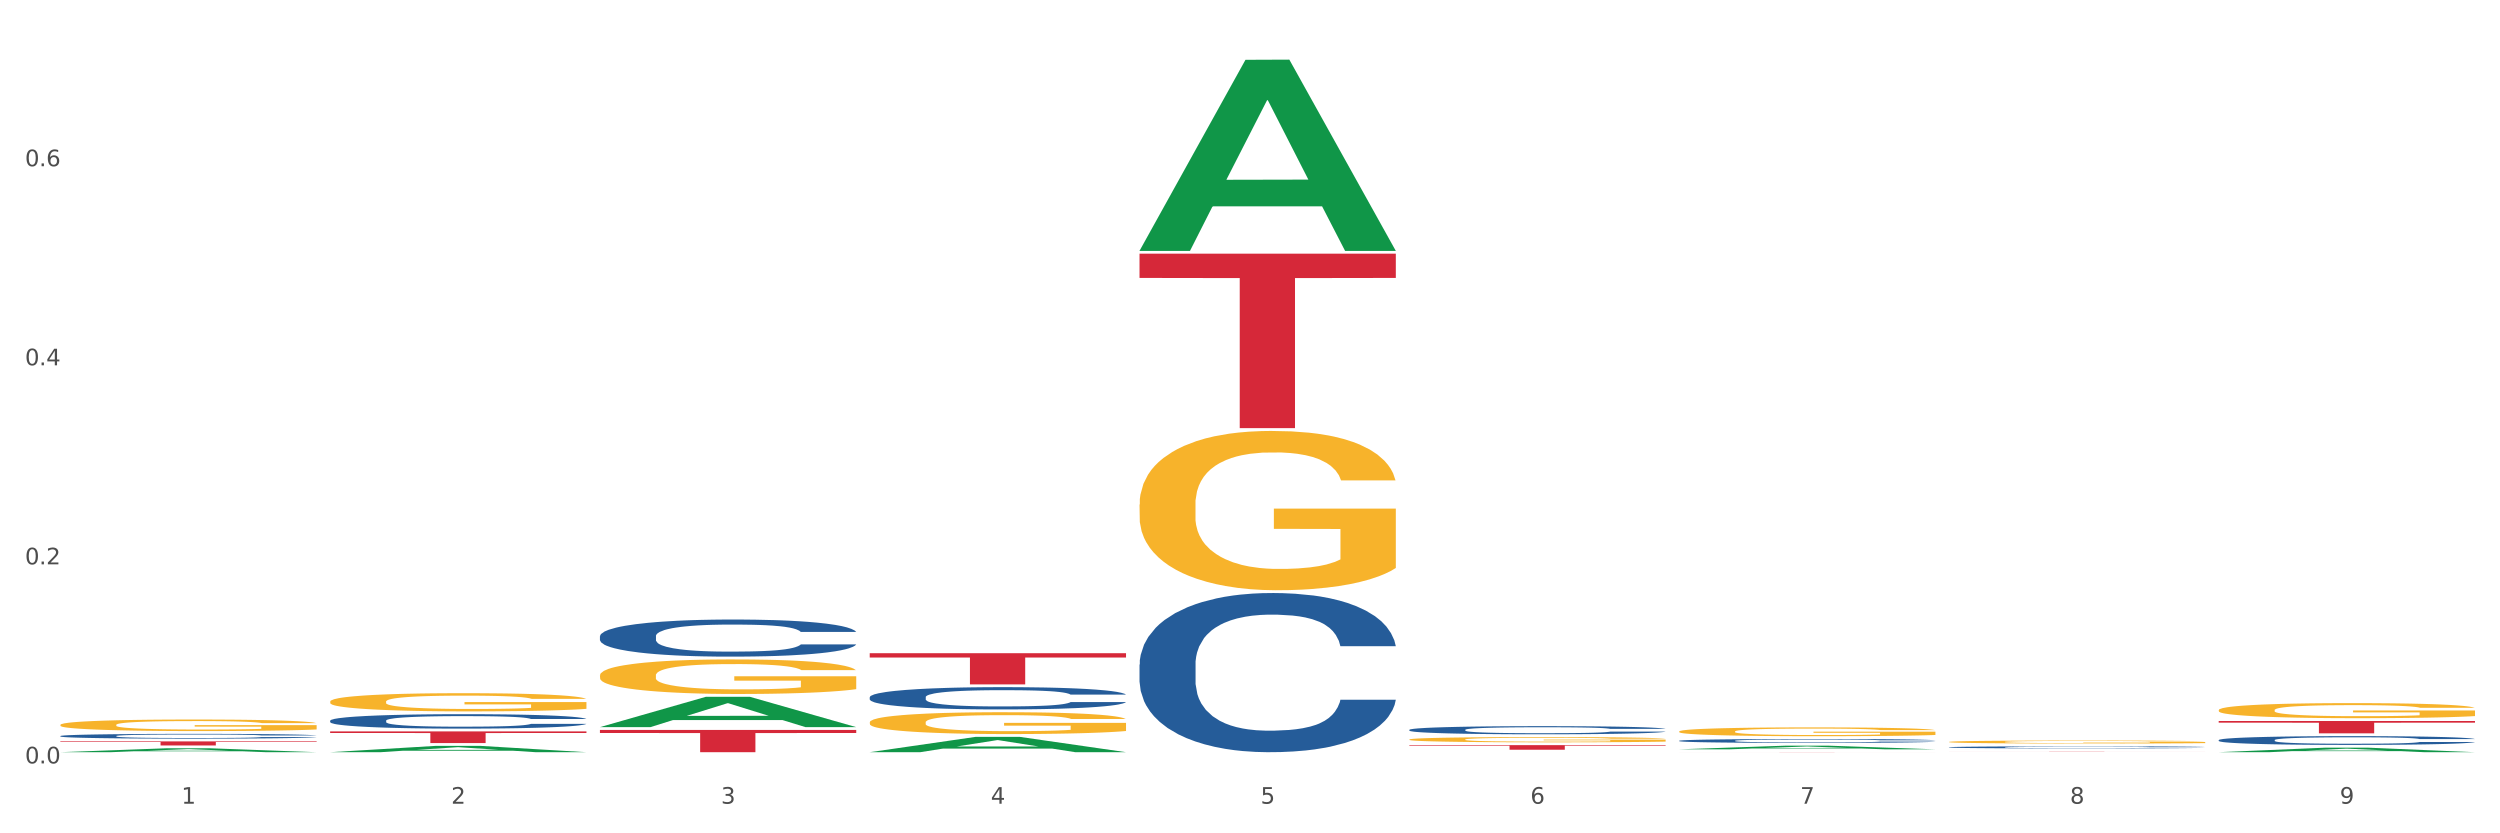 <?xml version="1.0" encoding="utf-8" standalone="no"?>
<!DOCTYPE svg PUBLIC "-//W3C//DTD SVG 1.1//EN"
  "http://www.w3.org/Graphics/SVG/1.1/DTD/svg11.dtd">
<svg xmlns:xlink="http://www.w3.org/1999/xlink" width="1080pt" height="360pt" viewBox="0 0 1080 360" xmlns="http://www.w3.org/2000/svg" version="1.1">
 <rect x="0" y="0" width="1080" height="360" fill="#333333" stroke="none"/>
 <defs>
  <style type="text/css">*{stroke-linejoin: round; stroke-linecap: butt}</style>
 </defs>
 <g id="figure_1">
  <g id="patch_1">
   <path d="M 0 360 
L 1080 360 
L 1080 0 
L 0 0 
z
" style="fill: #ffffff; stroke: #ffffff; stroke-linejoin: miter"/>
  </g>
  <g id="axes_1">
   <g id="matplotlib.axis_1">
    <g id="xtick_1">
     <g id="text_1">
      <!-- 1 -->
      <g style="fill: #4d4d4d" transform="translate(78.375 347.204) scale(0.096 -0.096)">
       <defs>
        <path id="DejaVuSans-31" d="M 794 531 
L 1825 531 
L 1825 4091 
L 703 3866 
L 703 4441 
L 1819 4666 
L 2450 4666 
L 2450 531 
L 3481 531 
L 3481 0 
L 794 0 
L 794 531 
z
" transform="scale(0.016)"/>
       </defs>
       <use xlink:href="#DejaVuSans-31"/>
      </g>
     </g>
    </g>
    <g id="xtick_2">
     <g id="text_2">
      <!-- 2 -->
      <g style="fill: #4d4d4d" transform="translate(194.926 347.204) scale(0.096 -0.096)">
       <defs>
        <path id="DejaVuSans-32" d="M 1228 531 
L 3431 531 
L 3431 0 
L 469 0 
L 469 531 
Q 828 903 1448 1529 
Q 2069 2156 2228 2338 
Q 2531 2678 2651 2914 
Q 2772 3150 2772 3378 
Q 2772 3750 2511 3984 
Q 2250 4219 1831 4219 
Q 1534 4219 1204 4116 
Q 875 4013 500 3803 
L 500 4441 
Q 881 4594 1212 4672 
Q 1544 4750 1819 4750 
Q 2544 4750 2975 4387 
Q 3406 4025 3406 3419 
Q 3406 3131 3298 2873 
Q 3191 2616 2906 2266 
Q 2828 2175 2409 1742 
Q 1991 1309 1228 531 
z
" transform="scale(0.016)"/>
       </defs>
       <use xlink:href="#DejaVuSans-32"/>
      </g>
     </g>
    </g>
    <g id="xtick_3">
     <g id="text_3">
      <!-- 3 -->
      <g style="fill: #4d4d4d" transform="translate(311.477 347.204) scale(0.096 -0.096)">
       <defs>
        <path id="DejaVuSans-33" d="M 2597 2516 
Q 3050 2419 3304 2112 
Q 3559 1806 3559 1356 
Q 3559 666 3084 287 
Q 2609 -91 1734 -91 
Q 1441 -91 1130 -33 
Q 819 25 488 141 
L 488 750 
Q 750 597 1062 519 
Q 1375 441 1716 441 
Q 2309 441 2620 675 
Q 2931 909 2931 1356 
Q 2931 1769 2642 2001 
Q 2353 2234 1838 2234 
L 1294 2234 
L 1294 2753 
L 1863 2753 
Q 2328 2753 2575 2939 
Q 2822 3125 2822 3475 
Q 2822 3834 2567 4026 
Q 2313 4219 1838 4219 
Q 1578 4219 1281 4162 
Q 984 4106 628 3988 
L 628 4550 
Q 988 4650 1302 4700 
Q 1616 4750 1894 4750 
Q 2613 4750 3031 4423 
Q 3450 4097 3450 3541 
Q 3450 3153 3228 2886 
Q 3006 2619 2597 2516 
z
" transform="scale(0.016)"/>
       </defs>
       <use xlink:href="#DejaVuSans-33"/>
      </g>
     </g>
    </g>
    <g id="xtick_4">
     <g id="text_4">
      <!-- 4 -->
      <g style="fill: #4d4d4d" transform="translate(428.028 347.204) scale(0.096 -0.096)">
       <defs>
        <path id="DejaVuSans-34" d="M 2419 4116 
L 825 1625 
L 2419 1625 
L 2419 4116 
z
M 2253 4666 
L 3047 4666 
L 3047 1625 
L 3713 1625 
L 3713 1100 
L 3047 1100 
L 3047 0 
L 2419 0 
L 2419 1100 
L 313 1100 
L 313 1709 
L 2253 4666 
z
" transform="scale(0.016)"/>
       </defs>
       <use xlink:href="#DejaVuSans-34"/>
      </g>
     </g>
    </g>
    <g id="xtick_5">
     <g id="text_5">
      <!-- 5 -->
      <g style="fill: #4d4d4d" transform="translate(544.58 347.204) scale(0.096 -0.096)">
       <defs>
        <path id="DejaVuSans-35" d="M 691 4666 
L 3169 4666 
L 3169 4134 
L 1269 4134 
L 1269 2991 
Q 1406 3038 1543 3061 
Q 1681 3084 1819 3084 
Q 2600 3084 3056 2656 
Q 3513 2228 3513 1497 
Q 3513 744 3044 326 
Q 2575 -91 1722 -91 
Q 1428 -91 1123 -41 
Q 819 9 494 109 
L 494 744 
Q 775 591 1075 516 
Q 1375 441 1709 441 
Q 2250 441 2565 725 
Q 2881 1009 2881 1497 
Q 2881 1984 2565 2268 
Q 2250 2553 1709 2553 
Q 1456 2553 1204 2497 
Q 953 2441 691 2322 
L 691 4666 
z
" transform="scale(0.016)"/>
       </defs>
       <use xlink:href="#DejaVuSans-35"/>
      </g>
     </g>
    </g>
    <g id="xtick_6">
     <g id="text_6">
      <!-- 6 -->
      <g style="fill: #4d4d4d" transform="translate(661.131 347.204) scale(0.096 -0.096)">
       <defs>
        <path id="DejaVuSans-36" d="M 2113 2584 
Q 1688 2584 1439 2293 
Q 1191 2003 1191 1497 
Q 1191 994 1439 701 
Q 1688 409 2113 409 
Q 2538 409 2786 701 
Q 3034 994 3034 1497 
Q 3034 2003 2786 2293 
Q 2538 2584 2113 2584 
z
M 3366 4563 
L 3366 3988 
Q 3128 4100 2886 4159 
Q 2644 4219 2406 4219 
Q 1781 4219 1451 3797 
Q 1122 3375 1075 2522 
Q 1259 2794 1537 2939 
Q 1816 3084 2150 3084 
Q 2853 3084 3261 2657 
Q 3669 2231 3669 1497 
Q 3669 778 3244 343 
Q 2819 -91 2113 -91 
Q 1303 -91 875 529 
Q 447 1150 447 2328 
Q 447 3434 972 4092 
Q 1497 4750 2381 4750 
Q 2619 4750 2861 4703 
Q 3103 4656 3366 4563 
z
" transform="scale(0.016)"/>
       </defs>
       <use xlink:href="#DejaVuSans-36"/>
      </g>
     </g>
    </g>
    <g id="xtick_7">
     <g id="text_7">
      <!-- 7 -->
      <g style="fill: #4d4d4d" transform="translate(777.682 347.204) scale(0.096 -0.096)">
       <defs>
        <path id="DejaVuSans-37" d="M 525 4666 
L 3525 4666 
L 3525 4397 
L 1831 0 
L 1172 0 
L 2766 4134 
L 525 4134 
L 525 4666 
z
" transform="scale(0.016)"/>
       </defs>
       <use xlink:href="#DejaVuSans-37"/>
      </g>
     </g>
    </g>
    <g id="xtick_8">
     <g id="text_8">
      <!-- 8 -->
      <g style="fill: #4d4d4d" transform="translate(894.233 347.204) scale(0.096 -0.096)">
       <defs>
        <path id="DejaVuSans-38" d="M 2034 2216 
Q 1584 2216 1326 1975 
Q 1069 1734 1069 1313 
Q 1069 891 1326 650 
Q 1584 409 2034 409 
Q 2484 409 2743 651 
Q 3003 894 3003 1313 
Q 3003 1734 2745 1975 
Q 2488 2216 2034 2216 
z
M 1403 2484 
Q 997 2584 770 2862 
Q 544 3141 544 3541 
Q 544 4100 942 4425 
Q 1341 4750 2034 4750 
Q 2731 4750 3128 4425 
Q 3525 4100 3525 3541 
Q 3525 3141 3298 2862 
Q 3072 2584 2669 2484 
Q 3125 2378 3379 2068 
Q 3634 1759 3634 1313 
Q 3634 634 3220 271 
Q 2806 -91 2034 -91 
Q 1263 -91 848 271 
Q 434 634 434 1313 
Q 434 1759 690 2068 
Q 947 2378 1403 2484 
z
M 1172 3481 
Q 1172 3119 1398 2916 
Q 1625 2713 2034 2713 
Q 2441 2713 2670 2916 
Q 2900 3119 2900 3481 
Q 2900 3844 2670 4047 
Q 2441 4250 2034 4250 
Q 1625 4250 1398 4047 
Q 1172 3844 1172 3481 
z
" transform="scale(0.016)"/>
       </defs>
       <use xlink:href="#DejaVuSans-38"/>
      </g>
     </g>
    </g>
    <g id="xtick_9">
     <g id="text_9">
      <!-- 9 -->
      <g style="fill: #4d4d4d" transform="translate(1010.784 347.204) scale(0.096 -0.096)">
       <defs>
        <path id="DejaVuSans-39" d="M 703 97 
L 703 672 
Q 941 559 1184 500 
Q 1428 441 1663 441 
Q 2288 441 2617 861 
Q 2947 1281 2994 2138 
Q 2813 1869 2534 1725 
Q 2256 1581 1919 1581 
Q 1219 1581 811 2004 
Q 403 2428 403 3163 
Q 403 3881 828 4315 
Q 1253 4750 1959 4750 
Q 2769 4750 3195 4129 
Q 3622 3509 3622 2328 
Q 3622 1225 3098 567 
Q 2575 -91 1691 -91 
Q 1453 -91 1209 -44 
Q 966 3 703 97 
z
M 1959 2075 
Q 2384 2075 2632 2365 
Q 2881 2656 2881 3163 
Q 2881 3666 2632 3958 
Q 2384 4250 1959 4250 
Q 1534 4250 1286 3958 
Q 1038 3666 1038 3163 
Q 1038 2656 1286 2365 
Q 1534 2075 1959 2075 
z
" transform="scale(0.016)"/>
       </defs>
       <use xlink:href="#DejaVuSans-39"/>
      </g>
     </g>
    </g>
    <g id="xtick_10"/>
    <g id="xtick_11"/>
    <g id="xtick_12"/>
    <g id="xtick_13"/>
    <g id="xtick_14"/>
    <g id="xtick_15"/>
    <g id="xtick_16"/>
    <g id="xtick_17"/>
   </g>
   <g id="matplotlib.axis_2">
    <g id="ytick_1">
     <g id="text_10">
      <!-- 0.0 -->
      <g style="fill: #4d4d4d" transform="translate(10.8 329.798) scale(0.096 -0.096)">
       <defs>
        <path id="DejaVuSans-30" d="M 2034 4250 
Q 1547 4250 1301 3770 
Q 1056 3291 1056 2328 
Q 1056 1369 1301 889 
Q 1547 409 2034 409 
Q 2525 409 2770 889 
Q 3016 1369 3016 2328 
Q 3016 3291 2770 3770 
Q 2525 4250 2034 4250 
z
M 2034 4750 
Q 2819 4750 3233 4129 
Q 3647 3509 3647 2328 
Q 3647 1150 3233 529 
Q 2819 -91 2034 -91 
Q 1250 -91 836 529 
Q 422 1150 422 2328 
Q 422 3509 836 4129 
Q 1250 4750 2034 4750 
z
" transform="scale(0.016)"/>
        <path id="DejaVuSans-2e" d="M 684 794 
L 1344 794 
L 1344 0 
L 684 0 
L 684 794 
z
" transform="scale(0.016)"/>
       </defs>
       <use xlink:href="#DejaVuSans-30"/>
       <use xlink:href="#DejaVuSans-2e" transform="translate(63.623 0)"/>
       <use xlink:href="#DejaVuSans-30" transform="translate(95.41 0)"/>
      </g>
     </g>
    </g>
    <g id="ytick_2">
     <g id="text_11">
      <!-- 0.2 -->
      <g style="fill: #4d4d4d" transform="translate(10.8 243.804) scale(0.096 -0.096)">
       <use xlink:href="#DejaVuSans-30"/>
       <use xlink:href="#DejaVuSans-2e" transform="translate(63.623 0)"/>
       <use xlink:href="#DejaVuSans-32" transform="translate(95.41 0)"/>
      </g>
     </g>
    </g>
    <g id="ytick_3">
     <g id="text_12">
      <!-- 0.4 -->
      <g style="fill: #4d4d4d" transform="translate(10.8 157.811) scale(0.096 -0.096)">
       <use xlink:href="#DejaVuSans-30"/>
       <use xlink:href="#DejaVuSans-2e" transform="translate(63.623 0)"/>
       <use xlink:href="#DejaVuSans-34" transform="translate(95.41 0)"/>
      </g>
     </g>
    </g>
    <g id="ytick_4">
     <g id="text_13">
      <!-- 0.6 -->
      <g style="fill: #4d4d4d" transform="translate(10.8 71.817) scale(0.096 -0.096)">
       <use xlink:href="#DejaVuSans-30"/>
       <use xlink:href="#DejaVuSans-2e" transform="translate(63.623 0)"/>
       <use xlink:href="#DejaVuSans-36" transform="translate(95.41 0)"/>
      </g>
     </g>
    </g>
    <g id="ytick_5"/>
    <g id="ytick_6"/>
    <g id="ytick_7"/>
    <g id="ytick_8"/>
   </g>
   <g id="PolyCollection_1">
    <path d="M 26.067 324.946 
L 26.181 324.945 
L 71.84 323.257 
L 90.789 323.255 
L 136.791 324.95 
L 114.874 324.95 
L 104.943 324.555 
L 57.8 324.555 
L 57.458 324.561 
L 47.869 324.95 
L 26.067 324.95 
L 26.067 324.946 
L 63.736 324.32 
L 99.008 324.318 
L 81.543 323.616 
L 81.315 323.613 
L 81.086 323.618 
L 63.622 324.318 
L 63.736 324.32 
L 26.067 324.946 
z
" clip-path="url(#p40d80ce8de)" style="fill: #109648"/>
    <path d="M 142.618 324.944 
L 142.732 324.942 
L 188.392 322.209 
L 207.34 322.207 
L 253.342 324.95 
L 231.425 324.95 
L 221.494 324.311 
L 174.351 324.311 
L 174.009 324.321 
L 164.42 324.95 
L 142.618 324.95 
L 142.618 324.944 
L 180.287 323.93 
L 215.559 323.927 
L 198.094 322.791 
L 197.866 322.786 
L 197.638 322.794 
L 180.173 323.927 
L 180.287 323.93 
L 142.618 324.944 
z
" clip-path="url(#p40d80ce8de)" style="fill: #109648"/>
    <path d="M 841.925 324.522 
L 952.649 324.522 
L 952.649 324.533 
L 909.094 324.533 
L 909.094 324.597 
L 885.218 324.597 
L 885.218 324.533 
L 841.925 324.533 
L 841.925 324.522 
L 841.925 324.522 
z
" clip-path="url(#p40d80ce8de)" style="fill: #d62839"/>
    <path d="M 725.374 324.907 
L 836.098 324.907 
L 836.098 324.913 
L 792.543 324.913 
L 792.543 324.95 
L 768.666 324.95 
L 768.666 324.913 
L 725.374 324.913 
L 725.374 324.907 
L 725.374 324.907 
z
" clip-path="url(#p40d80ce8de)" style="fill: #d62839"/>
    <path d="M 608.823 321.884 
L 719.546 321.884 
L 719.546 322.161 
L 675.992 322.163 
L 675.992 323.88 
L 652.115 323.88 
L 652.115 322.163 
L 608.823 322.161 
L 608.823 321.886 
L 608.823 321.884 
z
" clip-path="url(#p40d80ce8de)" style="fill: #d62839"/>
    <path d="M 259.169 315.328 
L 369.893 315.328 
L 369.893 316.665 
L 326.338 316.674 
L 326.338 324.95 
L 302.462 324.95 
L 302.462 316.674 
L 259.169 316.665 
L 259.169 315.337 
L 259.169 315.328 
z
" clip-path="url(#p40d80ce8de)" style="fill: #d62839"/>
    <path d="M 26.067 320.296 
L 136.791 320.296 
L 136.791 320.54 
L 93.236 320.542 
L 93.236 322.054 
L 69.359 322.054 
L 69.359 320.542 
L 26.067 320.54 
L 26.067 320.298 
L 26.067 320.296 
z
" clip-path="url(#p40d80ce8de)" style="fill: #d62839"/>
    <path d="M 958.476 311.459 
L 1069.2 311.459 
L 1069.2 312.202 
L 1025.645 312.207 
L 1025.645 316.803 
L 1001.769 316.803 
L 1001.769 312.207 
L 958.476 312.202 
L 958.476 311.464 
L 958.476 311.459 
z
" clip-path="url(#p40d80ce8de)" style="fill: #d62839"/>
    <path d="M 142.618 315.966 
L 253.342 315.966 
L 253.342 316.666 
L 209.787 316.671 
L 209.787 321.005 
L 185.911 321.005 
L 185.911 316.671 
L 142.618 316.666 
L 142.618 315.97 
L 142.618 315.966 
z
" clip-path="url(#p40d80ce8de)" style="fill: #d62839"/>
    <path d="M 375.721 282.185 
L 486.444 282.185 
L 486.444 284.056 
L 442.889 284.069 
L 442.889 295.646 
L 419.013 295.646 
L 419.013 284.069 
L 375.721 284.056 
L 375.721 282.198 
L 375.721 282.185 
z
" clip-path="url(#p40d80ce8de)" style="fill: #d62839"/>
    <path d="M 492.272 109.591 
L 602.995 109.591 
L 602.995 120.065 
L 559.441 120.136 
L 559.441 184.961 
L 535.564 184.961 
L 535.564 120.136 
L 492.272 120.065 
L 492.272 109.662 
L 492.272 109.591 
z
" clip-path="url(#p40d80ce8de)" style="fill: #d62839"/>
    <path d="M 492.272 287.082 
L 492.403 287.019 
L 492.403 285.26 
L 492.795 282.874 
L 494.235 278.478 
L 496.067 275.15 
L 499.208 271.256 
L 500.91 269.623 
L 503.135 267.802 
L 507.715 264.851 
L 512.951 262.339 
L 516.615 260.957 
L 519.364 260.078 
L 525.515 258.508 
L 529.049 257.817 
L 532.713 257.252 
L 535.854 256.875 
L 541.09 256.436 
L 545.278 256.247 
L 550.12 256.184 
L 554.177 256.247 
L 559.543 256.498 
L 567.396 257.252 
L 570.406 257.692 
L 574.464 258.445 
L 578.652 259.45 
L 582.055 260.455 
L 585.981 261.899 
L 590.038 263.783 
L 593.965 266.169 
L 596.713 268.367 
L 598.938 270.691 
L 600.901 273.517 
L 602.341 276.594 
L 602.995 279.169 
L 579.044 279.169 
L 578.39 276.845 
L 577.081 274.333 
L 575.772 272.638 
L 574.333 271.256 
L 572.108 269.686 
L 570.145 268.681 
L 566.873 267.488 
L 563.862 266.735 
L 561.376 266.295 
L 558.366 265.918 
L 551.953 265.541 
L 547.372 265.541 
L 544.492 265.667 
L 540.959 265.981 
L 537.948 266.421 
L 534.415 267.174 
L 531.666 267.991 
L 528.918 269.058 
L 527.347 269.812 
L 524.991 271.193 
L 523.421 272.324 
L 521.327 274.271 
L 520.149 275.652 
L 518.055 279.232 
L 517.139 281.869 
L 516.746 283.69 
L 516.484 285.7 
L 516.484 295.497 
L 517.27 299.893 
L 517.924 301.777 
L 518.971 303.912 
L 520.934 306.675 
L 523.814 309.375 
L 526.824 311.322 
L 529.31 312.515 
L 531.666 313.394 
L 534.022 314.085 
L 536.901 314.713 
L 539.257 315.09 
L 542.791 315.467 
L 546.979 315.655 
L 550.251 315.655 
L 556.926 315.341 
L 559.936 315.027 
L 562.815 314.588 
L 565.957 313.897 
L 568.443 313.143 
L 569.883 312.578 
L 572.239 311.385 
L 574.071 310.129 
L 575.642 308.685 
L 576.689 307.429 
L 577.867 305.545 
L 578.783 303.409 
L 579.044 302.279 
L 602.995 302.279 
L 602.472 304.54 
L 601.556 306.738 
L 599.723 309.689 
L 598.284 311.385 
L 596.059 313.457 
L 593.703 315.216 
L 590.431 317.162 
L 587.421 318.607 
L 584.28 319.863 
L 580.877 320.993 
L 574.725 322.563 
L 572.501 323.003 
L 567.789 323.756 
L 564.124 324.196 
L 558.758 324.636 
L 553.261 324.887 
L 547.503 324.95 
L 542.398 324.824 
L 536.771 324.447 
L 533.237 324.07 
L 529.31 323.505 
L 524.73 322.626 
L 520.411 321.558 
L 516.353 320.302 
L 512.558 318.858 
L 509.024 317.225 
L 504.443 314.525 
L 501.041 311.887 
L 498.554 309.438 
L 496.852 307.366 
L 495.151 304.728 
L 494.235 302.907 
L 492.795 298.511 
L 492.272 294.429 
L 492.272 287.082 
z
" clip-path="url(#p40d80ce8de)" style="fill: #255c99"/>
    <path d="M 259.169 274.838 
L 259.3 274.823 
L 259.3 274.413 
L 259.693 273.857 
L 261.133 272.832 
L 262.965 272.056 
L 266.106 271.149 
L 267.807 270.768 
L 270.032 270.343 
L 274.613 269.655 
L 279.848 269.07 
L 283.513 268.748 
L 286.261 268.543 
L 292.413 268.177 
L 295.946 268.016 
L 299.611 267.884 
L 302.752 267.796 
L 307.987 267.693 
L 312.175 267.65 
L 317.018 267.635 
L 321.075 267.65 
L 326.441 267.708 
L 334.294 267.884 
L 337.304 267.986 
L 341.361 268.162 
L 345.549 268.396 
L 348.952 268.63 
L 352.879 268.967 
L 356.936 269.406 
L 360.862 269.963 
L 363.611 270.475 
L 365.836 271.017 
L 367.799 271.676 
L 369.239 272.393 
L 369.893 272.993 
L 345.942 272.993 
L 345.288 272.452 
L 343.979 271.866 
L 342.67 271.471 
L 341.23 271.149 
L 339.006 270.783 
L 337.042 270.548 
L 333.77 270.27 
L 330.76 270.094 
L 328.273 269.992 
L 325.263 269.904 
L 318.85 269.816 
L 314.269 269.816 
L 311.39 269.846 
L 307.856 269.919 
L 304.846 270.021 
L 301.312 270.197 
L 298.564 270.387 
L 295.815 270.636 
L 294.245 270.812 
L 291.889 271.134 
L 290.319 271.398 
L 288.224 271.851 
L 287.047 272.173 
L 284.953 273.008 
L 284.036 273.623 
L 283.644 274.047 
L 283.382 274.516 
L 283.382 276.8 
L 284.167 277.825 
L 284.822 278.264 
L 285.869 278.762 
L 287.832 279.406 
L 290.711 280.035 
L 293.721 280.489 
L 296.208 280.767 
L 298.564 280.972 
L 300.92 281.133 
L 303.799 281.28 
L 306.155 281.368 
L 309.689 281.456 
L 313.877 281.499 
L 317.149 281.499 
L 323.824 281.426 
L 326.834 281.353 
L 329.713 281.251 
L 332.854 281.09 
L 335.341 280.914 
L 336.781 280.782 
L 339.136 280.504 
L 340.969 280.211 
L 342.539 279.874 
L 343.586 279.582 
L 344.764 279.142 
L 345.68 278.645 
L 345.942 278.381 
L 369.893 278.381 
L 369.369 278.908 
L 368.453 279.42 
L 366.621 280.109 
L 365.181 280.504 
L 362.956 280.987 
L 360.601 281.397 
L 357.329 281.851 
L 354.318 282.188 
L 351.177 282.48 
L 347.774 282.744 
L 341.623 283.11 
L 339.398 283.212 
L 334.687 283.388 
L 331.022 283.491 
L 325.656 283.593 
L 320.159 283.652 
L 314.4 283.666 
L 309.296 283.637 
L 303.668 283.549 
L 300.134 283.461 
L 296.208 283.33 
L 291.627 283.125 
L 287.308 282.876 
L 283.251 282.583 
L 279.456 282.246 
L 275.922 281.865 
L 271.341 281.236 
L 267.938 280.621 
L 265.452 280.05 
L 263.75 279.567 
L 262.049 278.952 
L 261.133 278.527 
L 259.693 277.503 
L 259.169 276.551 
L 259.169 274.838 
z
" clip-path="url(#p40d80ce8de)" style="fill: #255c99"/>
    <path d="M 375.721 301.173 
L 375.851 301.164 
L 375.851 300.918 
L 376.244 300.584 
L 377.684 299.969 
L 379.516 299.503 
L 382.657 298.958 
L 384.359 298.729 
L 386.583 298.474 
L 391.164 298.061 
L 396.399 297.709 
L 400.064 297.516 
L 402.812 297.392 
L 408.964 297.173 
L 412.498 297.076 
L 416.162 296.997 
L 419.303 296.944 
L 424.538 296.883 
L 428.727 296.856 
L 433.569 296.847 
L 437.626 296.856 
L 442.992 296.891 
L 450.845 296.997 
L 453.855 297.058 
L 457.913 297.164 
L 462.101 297.305 
L 465.503 297.445 
L 469.43 297.647 
L 473.487 297.911 
L 477.413 298.245 
L 480.162 298.553 
L 482.387 298.878 
L 484.35 299.274 
L 485.79 299.705 
L 486.444 300.065 
L 462.493 300.065 
L 461.839 299.74 
L 460.53 299.388 
L 459.221 299.151 
L 457.782 298.958 
L 455.557 298.738 
L 453.594 298.597 
L 450.322 298.43 
L 447.311 298.324 
L 444.825 298.263 
L 441.814 298.21 
L 435.401 298.157 
L 430.821 298.157 
L 427.941 298.175 
L 424.407 298.219 
L 421.397 298.281 
L 417.864 298.386 
L 415.115 298.5 
L 412.367 298.65 
L 410.796 298.755 
L 408.44 298.949 
L 406.87 299.107 
L 404.776 299.38 
L 403.598 299.573 
L 401.504 300.074 
L 400.588 300.443 
L 400.195 300.698 
L 399.933 300.98 
L 399.933 302.351 
L 400.718 302.967 
L 401.373 303.231 
L 402.42 303.529 
L 404.383 303.916 
L 407.262 304.294 
L 410.273 304.567 
L 412.759 304.734 
L 415.115 304.857 
L 417.471 304.954 
L 420.35 305.042 
L 422.706 305.095 
L 426.24 305.147 
L 430.428 305.174 
L 433.7 305.174 
L 440.375 305.13 
L 443.385 305.086 
L 446.264 305.024 
L 449.405 304.927 
L 451.892 304.822 
L 453.332 304.743 
L 455.688 304.576 
L 457.52 304.4 
L 459.09 304.198 
L 460.137 304.022 
L 461.315 303.758 
L 462.232 303.459 
L 462.493 303.301 
L 486.444 303.301 
L 485.921 303.617 
L 485.004 303.925 
L 483.172 304.338 
L 481.732 304.576 
L 479.508 304.866 
L 477.152 305.112 
L 473.88 305.385 
L 470.87 305.587 
L 467.728 305.763 
L 464.326 305.921 
L 458.174 306.141 
L 455.949 306.202 
L 451.238 306.308 
L 447.573 306.369 
L 442.207 306.431 
L 436.71 306.466 
L 430.951 306.475 
L 425.847 306.457 
L 420.219 306.405 
L 416.686 306.352 
L 412.759 306.273 
L 408.179 306.15 
L 403.86 306 
L 399.802 305.824 
L 396.007 305.622 
L 392.473 305.393 
L 387.892 305.015 
L 384.489 304.646 
L 382.003 304.303 
L 380.301 304.013 
L 378.6 303.644 
L 377.684 303.389 
L 376.244 302.773 
L 375.721 302.202 
L 375.721 301.173 
z
" clip-path="url(#p40d80ce8de)" style="fill: #255c99"/>
    <path d="M 26.067 317.956 
L 26.198 317.954 
L 26.198 317.902 
L 26.591 317.83 
L 28.03 317.698 
L 29.862 317.598 
L 33.004 317.481 
L 34.705 317.432 
L 36.93 317.377 
L 41.511 317.288 
L 46.746 317.213 
L 50.41 317.171 
L 53.159 317.145 
L 59.31 317.098 
L 62.844 317.077 
L 66.509 317.06 
L 69.65 317.049 
L 74.885 317.035 
L 79.073 317.03 
L 83.916 317.028 
L 87.973 317.03 
L 93.339 317.037 
L 101.192 317.06 
L 104.202 317.073 
L 108.259 317.096 
L 112.447 317.126 
L 115.85 317.156 
L 119.776 317.2 
L 123.834 317.256 
L 127.76 317.328 
L 130.508 317.394 
L 132.733 317.464 
L 134.697 317.549 
L 136.136 317.641 
L 136.791 317.719 
L 112.84 317.719 
L 112.185 317.649 
L 110.877 317.573 
L 109.568 317.522 
L 108.128 317.481 
L 105.903 317.434 
L 103.94 317.403 
L 100.668 317.368 
L 97.658 317.345 
L 95.171 317.332 
L 92.161 317.32 
L 85.748 317.309 
L 81.167 317.309 
L 78.288 317.313 
L 74.754 317.322 
L 71.744 317.335 
L 68.21 317.358 
L 65.462 317.383 
L 62.713 317.415 
L 61.143 317.437 
L 58.787 317.479 
L 57.216 317.513 
L 55.122 317.571 
L 53.944 317.613 
L 51.85 317.72 
L 50.934 317.8 
L 50.541 317.854 
L 50.28 317.915 
L 50.28 318.209 
L 51.065 318.341 
L 51.719 318.398 
L 52.766 318.462 
L 54.729 318.545 
L 57.609 318.626 
L 60.619 318.685 
L 63.106 318.721 
L 65.462 318.747 
L 67.817 318.768 
L 70.697 318.787 
L 73.053 318.798 
L 76.586 318.809 
L 80.774 318.815 
L 84.046 318.815 
L 90.721 318.806 
L 93.731 318.796 
L 96.611 318.783 
L 99.752 318.762 
L 102.239 318.74 
L 103.678 318.723 
L 106.034 318.687 
L 107.866 318.649 
L 109.437 318.606 
L 110.484 318.568 
L 111.662 318.511 
L 112.578 318.447 
L 112.84 318.413 
L 136.791 318.413 
L 136.267 318.481 
L 135.351 318.547 
L 133.519 318.636 
L 132.079 318.687 
L 129.854 318.749 
L 127.498 318.802 
L 124.226 318.86 
L 121.216 318.904 
L 118.075 318.942 
L 114.672 318.975 
L 108.521 319.023 
L 106.296 319.036 
L 101.584 319.059 
L 97.92 319.072 
L 92.554 319.085 
L 87.057 319.092 
L 81.298 319.094 
L 76.194 319.091 
L 70.566 319.079 
L 67.032 319.068 
L 63.106 319.051 
L 58.525 319.025 
L 54.206 318.992 
L 50.149 318.955 
L 46.353 318.911 
L 42.82 318.862 
L 38.239 318.781 
L 34.836 318.702 
L 32.349 318.628 
L 30.648 318.566 
L 28.946 318.487 
L 28.03 318.432 
L 26.591 318.3 
L 26.067 318.177 
L 26.067 317.956 
z
" clip-path="url(#p40d80ce8de)" style="fill: #255c99"/>
    <path d="M 142.618 311.327 
L 142.749 311.321 
L 142.749 311.162 
L 143.142 310.945 
L 144.581 310.546 
L 146.414 310.244 
L 149.555 309.891 
L 151.256 309.743 
L 153.481 309.577 
L 158.062 309.309 
L 163.297 309.081 
L 166.962 308.956 
L 169.71 308.876 
L 175.861 308.734 
L 179.395 308.671 
L 183.06 308.62 
L 186.201 308.585 
L 191.436 308.546 
L 195.624 308.528 
L 200.467 308.523 
L 204.524 308.528 
L 209.89 308.551 
L 217.743 308.62 
L 220.753 308.66 
L 224.81 308.728 
L 228.998 308.819 
L 232.401 308.91 
L 236.328 309.041 
L 240.385 309.212 
L 244.311 309.429 
L 247.06 309.629 
L 249.285 309.839 
L 251.248 310.096 
L 252.687 310.375 
L 253.342 310.609 
L 229.391 310.609 
L 228.737 310.398 
L 227.428 310.17 
L 226.119 310.016 
L 224.679 309.891 
L 222.454 309.748 
L 220.491 309.657 
L 217.219 309.549 
L 214.209 309.48 
L 211.722 309.44 
L 208.712 309.406 
L 202.299 309.372 
L 197.718 309.372 
L 194.839 309.383 
L 191.305 309.412 
L 188.295 309.452 
L 184.761 309.52 
L 182.013 309.594 
L 179.264 309.691 
L 177.694 309.76 
L 175.338 309.885 
L 173.767 309.988 
L 171.673 310.164 
L 170.495 310.29 
L 168.401 310.615 
L 167.485 310.854 
L 167.093 311.019 
L 166.831 311.202 
L 166.831 312.091 
L 167.616 312.49 
L 168.27 312.661 
L 169.317 312.855 
L 171.281 313.105 
L 174.16 313.351 
L 177.17 313.527 
L 179.657 313.636 
L 182.013 313.715 
L 184.369 313.778 
L 187.248 313.835 
L 189.604 313.869 
L 193.137 313.903 
L 197.326 313.921 
L 200.598 313.921 
L 207.272 313.892 
L 210.283 313.864 
L 213.162 313.824 
L 216.303 313.761 
L 218.79 313.693 
L 220.229 313.641 
L 222.585 313.533 
L 224.418 313.419 
L 225.988 313.288 
L 227.035 313.174 
L 228.213 313.003 
L 229.129 312.809 
L 229.391 312.706 
L 253.342 312.706 
L 252.818 312.912 
L 251.902 313.111 
L 250.07 313.379 
L 248.63 313.533 
L 246.405 313.721 
L 244.049 313.881 
L 240.777 314.057 
L 237.767 314.188 
L 234.626 314.302 
L 231.223 314.405 
L 225.072 314.548 
L 222.847 314.587 
L 218.135 314.656 
L 214.471 314.696 
L 209.105 314.736 
L 203.608 314.758 
L 197.849 314.764 
L 192.745 314.753 
L 187.117 314.719 
L 183.583 314.684 
L 179.657 314.633 
L 175.076 314.553 
L 170.757 314.456 
L 166.7 314.342 
L 162.904 314.211 
L 159.371 314.063 
L 154.79 313.818 
L 151.387 313.579 
L 148.9 313.356 
L 147.199 313.168 
L 145.498 312.929 
L 144.581 312.763 
L 143.142 312.364 
L 142.618 311.994 
L 142.618 311.327 
z
" clip-path="url(#p40d80ce8de)" style="fill: #255c99"/>
    <path d="M 725.374 320.005 
L 725.505 320.004 
L 725.505 319.961 
L 725.898 319.902 
L 727.337 319.794 
L 729.17 319.712 
L 732.311 319.617 
L 734.012 319.577 
L 736.237 319.532 
L 740.818 319.46 
L 746.053 319.398 
L 749.718 319.364 
L 752.466 319.342 
L 758.617 319.304 
L 762.151 319.287 
L 765.816 319.273 
L 768.957 319.264 
L 774.192 319.253 
L 778.38 319.248 
L 783.223 319.247 
L 787.28 319.248 
L 792.646 319.254 
L 800.499 319.273 
L 803.509 319.284 
L 807.566 319.302 
L 811.754 319.327 
L 815.157 319.352 
L 819.083 319.387 
L 823.141 319.433 
L 827.067 319.492 
L 829.815 319.546 
L 832.04 319.603 
L 834.004 319.672 
L 835.443 319.748 
L 836.098 319.811 
L 812.147 319.811 
L 811.492 319.754 
L 810.184 319.692 
L 808.875 319.651 
L 807.435 319.617 
L 805.21 319.578 
L 803.247 319.554 
L 799.975 319.524 
L 796.965 319.506 
L 794.478 319.495 
L 791.468 319.486 
L 785.055 319.476 
L 780.474 319.476 
L 777.595 319.48 
L 774.061 319.487 
L 771.051 319.498 
L 767.517 319.517 
L 764.769 319.537 
L 762.02 319.563 
L 760.45 319.581 
L 758.094 319.615 
L 756.523 319.643 
L 754.429 319.691 
L 753.251 319.725 
L 751.157 319.813 
L 750.241 319.877 
L 749.848 319.922 
L 749.587 319.971 
L 749.587 320.212 
L 750.372 320.32 
L 751.026 320.366 
L 752.073 320.419 
L 754.037 320.487 
L 756.916 320.553 
L 759.926 320.601 
L 762.413 320.63 
L 764.769 320.652 
L 767.124 320.668 
L 770.004 320.684 
L 772.36 320.693 
L 775.893 320.702 
L 780.081 320.707 
L 783.353 320.707 
L 790.028 320.699 
L 793.038 320.692 
L 795.918 320.681 
L 799.059 320.664 
L 801.546 320.645 
L 802.985 320.631 
L 805.341 320.602 
L 807.173 320.571 
L 808.744 320.536 
L 809.791 320.505 
L 810.969 320.459 
L 811.885 320.406 
L 812.147 320.379 
L 836.098 320.379 
L 835.574 320.434 
L 834.658 320.488 
L 832.826 320.561 
L 831.386 320.602 
L 829.161 320.653 
L 826.805 320.696 
L 823.533 320.744 
L 820.523 320.78 
L 817.382 320.81 
L 813.979 320.838 
L 807.828 320.877 
L 805.603 320.887 
L 800.891 320.906 
L 797.227 320.917 
L 791.861 320.928 
L 786.364 320.934 
L 780.605 320.935 
L 775.501 320.932 
L 769.873 320.923 
L 766.339 320.914 
L 762.413 320.9 
L 757.832 320.878 
L 753.513 320.852 
L 749.456 320.821 
L 745.66 320.786 
L 742.127 320.746 
L 737.546 320.679 
L 734.143 320.615 
L 731.656 320.554 
L 729.955 320.503 
L 728.253 320.439 
L 727.337 320.394 
L 725.898 320.286 
L 725.374 320.186 
L 725.374 320.005 
z
" clip-path="url(#p40d80ce8de)" style="fill: #255c99"/>
    <path d="M 841.925 322.818 
L 842.056 322.817 
L 842.056 322.793 
L 842.449 322.762 
L 843.888 322.703 
L 845.721 322.659 
L 848.862 322.607 
L 850.563 322.586 
L 852.788 322.561 
L 857.369 322.522 
L 862.604 322.489 
L 866.269 322.47 
L 869.017 322.459 
L 875.168 322.438 
L 878.702 322.429 
L 882.367 322.421 
L 885.508 322.416 
L 890.743 322.41 
L 894.931 322.408 
L 899.774 322.407 
L 903.831 322.408 
L 909.197 322.411 
L 917.05 322.421 
L 920.06 322.427 
L 924.117 322.437 
L 928.305 322.45 
L 931.708 322.464 
L 935.635 322.483 
L 939.692 322.508 
L 943.618 322.54 
L 946.367 322.569 
L 948.592 322.6 
L 950.555 322.637 
L 951.994 322.678 
L 952.649 322.712 
L 928.698 322.712 
L 928.044 322.682 
L 926.735 322.648 
L 925.426 322.626 
L 923.986 322.607 
L 921.761 322.586 
L 919.798 322.573 
L 916.526 322.557 
L 913.516 322.547 
L 911.029 322.541 
L 908.019 322.536 
L 901.606 322.531 
L 897.025 322.531 
L 894.146 322.533 
L 890.612 322.537 
L 887.602 322.543 
L 884.068 322.553 
L 881.32 322.564 
L 878.571 322.578 
L 877.001 322.588 
L 874.645 322.606 
L 873.074 322.621 
L 870.98 322.647 
L 869.802 322.666 
L 867.708 322.713 
L 866.792 322.748 
L 866.4 322.772 
L 866.138 322.799 
L 866.138 322.929 
L 866.923 322.988 
L 867.577 323.013 
L 868.625 323.041 
L 870.588 323.078 
L 873.467 323.114 
L 876.477 323.14 
L 878.964 323.155 
L 881.32 323.167 
L 883.676 323.176 
L 886.555 323.185 
L 888.911 323.19 
L 892.444 323.195 
L 896.633 323.197 
L 899.905 323.197 
L 906.579 323.193 
L 909.59 323.189 
L 912.469 323.183 
L 915.61 323.174 
L 918.097 323.164 
L 919.536 323.156 
L 921.892 323.14 
L 923.725 323.124 
L 925.295 323.104 
L 926.342 323.088 
L 927.52 323.063 
L 928.436 323.034 
L 928.698 323.019 
L 952.649 323.019 
L 952.125 323.049 
L 951.209 323.079 
L 949.377 323.118 
L 947.937 323.14 
L 945.712 323.168 
L 943.356 323.191 
L 940.084 323.217 
L 937.074 323.236 
L 933.933 323.253 
L 930.53 323.268 
L 924.379 323.289 
L 922.154 323.295 
L 917.442 323.305 
L 913.778 323.311 
L 908.412 323.316 
L 902.915 323.32 
L 897.156 323.321 
L 892.052 323.319 
L 886.424 323.314 
L 882.89 323.309 
L 878.964 323.301 
L 874.383 323.29 
L 870.064 323.276 
L 866.007 323.259 
L 862.211 323.24 
L 858.678 323.218 
L 854.097 323.182 
L 850.694 323.147 
L 848.207 323.115 
L 846.506 323.087 
L 844.805 323.052 
L 843.888 323.028 
L 842.449 322.969 
L 841.925 322.915 
L 841.925 322.818 
z
" clip-path="url(#p40d80ce8de)" style="fill: #255c99"/>
    <path d="M 608.823 315.278 
L 608.954 315.275 
L 608.954 315.185 
L 609.346 315.063 
L 610.786 314.838 
L 612.618 314.668 
L 615.759 314.468 
L 617.461 314.385 
L 619.686 314.292 
L 624.267 314.141 
L 629.502 314.012 
L 633.166 313.941 
L 635.915 313.896 
L 642.066 313.816 
L 645.6 313.781 
L 649.264 313.752 
L 652.406 313.732 
L 657.641 313.71 
L 661.829 313.7 
L 666.671 313.697 
L 670.729 313.7 
L 676.095 313.713 
L 683.947 313.752 
L 686.958 313.774 
L 691.015 313.813 
L 695.203 313.864 
L 698.606 313.916 
L 702.532 313.989 
L 706.589 314.086 
L 710.516 314.208 
L 713.264 314.32 
L 715.489 314.439 
L 717.452 314.584 
L 718.892 314.741 
L 719.546 314.873 
L 695.596 314.873 
L 694.941 314.754 
L 693.632 314.626 
L 692.324 314.539 
L 690.884 314.468 
L 688.659 314.388 
L 686.696 314.337 
L 683.424 314.275 
L 680.414 314.237 
L 677.927 314.214 
L 674.917 314.195 
L 668.504 314.176 
L 663.923 314.176 
L 661.044 314.182 
L 657.51 314.198 
L 654.5 314.221 
L 650.966 314.259 
L 648.217 314.301 
L 645.469 314.356 
L 643.898 314.394 
L 641.543 314.465 
L 639.972 314.523 
L 637.878 314.623 
L 636.7 314.693 
L 634.606 314.876 
L 633.69 315.011 
L 633.297 315.105 
L 633.035 315.207 
L 633.035 315.709 
L 633.821 315.934 
L 634.475 316.03 
L 635.522 316.139 
L 637.485 316.281 
L 640.365 316.419 
L 643.375 316.519 
L 645.862 316.58 
L 648.217 316.625 
L 650.573 316.66 
L 653.453 316.692 
L 655.808 316.711 
L 659.342 316.731 
L 663.53 316.74 
L 666.802 316.74 
L 673.477 316.724 
L 676.487 316.708 
L 679.367 316.686 
L 682.508 316.65 
L 684.994 316.612 
L 686.434 316.583 
L 688.79 316.522 
L 690.622 316.457 
L 692.193 316.384 
L 693.24 316.319 
L 694.418 316.223 
L 695.334 316.114 
L 695.596 316.056 
L 719.546 316.056 
L 719.023 316.171 
L 718.107 316.284 
L 716.275 316.435 
L 714.835 316.522 
L 712.61 316.628 
L 710.254 316.718 
L 706.982 316.817 
L 703.972 316.891 
L 700.831 316.956 
L 697.428 317.013 
L 691.277 317.094 
L 689.052 317.116 
L 684.34 317.155 
L 680.675 317.177 
L 675.309 317.2 
L 669.812 317.213 
L 664.054 317.216 
L 658.95 317.209 
L 653.322 317.19 
L 649.788 317.171 
L 645.862 317.142 
L 641.281 317.097 
L 636.962 317.042 
L 632.905 316.978 
L 629.109 316.904 
L 625.575 316.821 
L 620.995 316.682 
L 617.592 316.547 
L 615.105 316.422 
L 613.404 316.316 
L 611.702 316.181 
L 610.786 316.088 
L 609.346 315.863 
L 608.823 315.654 
L 608.823 315.278 
z
" clip-path="url(#p40d80ce8de)" style="fill: #255c99"/>
    <path d="M 958.476 319.71 
L 958.607 319.707 
L 958.607 319.61 
L 959 319.478 
L 960.44 319.235 
L 962.272 319.051 
L 965.413 318.836 
L 967.114 318.746 
L 969.339 318.646 
L 973.92 318.483 
L 979.155 318.344 
L 982.82 318.268 
L 985.568 318.219 
L 991.72 318.133 
L 995.253 318.094 
L 998.918 318.063 
L 1002.059 318.042 
L 1007.294 318.018 
L 1011.482 318.008 
L 1016.325 318.004 
L 1020.382 318.008 
L 1025.748 318.022 
L 1033.601 318.063 
L 1036.611 318.087 
L 1040.668 318.129 
L 1044.857 318.185 
L 1048.259 318.24 
L 1052.186 318.32 
L 1056.243 318.424 
L 1060.169 318.556 
L 1062.918 318.677 
L 1065.143 318.805 
L 1067.106 318.961 
L 1068.546 319.131 
L 1069.2 319.273 
L 1045.249 319.273 
L 1044.595 319.145 
L 1043.286 319.006 
L 1041.977 318.913 
L 1040.538 318.836 
L 1038.313 318.75 
L 1036.349 318.694 
L 1033.077 318.628 
L 1030.067 318.587 
L 1027.58 318.563 
L 1024.57 318.542 
L 1018.157 318.521 
L 1013.576 318.521 
L 1010.697 318.528 
L 1007.163 318.545 
L 1004.153 318.569 
L 1000.619 318.611 
L 997.871 318.656 
L 995.122 318.715 
L 993.552 318.757 
L 991.196 318.833 
L 989.626 318.895 
L 987.532 319.003 
L 986.354 319.079 
L 984.26 319.277 
L 983.343 319.422 
L 982.951 319.523 
L 982.689 319.634 
L 982.689 320.175 
L 983.474 320.418 
L 984.129 320.522 
L 985.176 320.639 
L 987.139 320.792 
L 990.018 320.941 
L 993.028 321.049 
L 995.515 321.115 
L 997.871 321.163 
L 1000.227 321.201 
L 1003.106 321.236 
L 1005.462 321.257 
L 1008.996 321.277 
L 1013.184 321.288 
L 1016.456 321.288 
L 1023.131 321.271 
L 1026.141 321.253 
L 1029.02 321.229 
L 1032.161 321.191 
L 1034.648 321.149 
L 1036.088 321.118 
L 1038.443 321.052 
L 1040.276 320.983 
L 1041.846 320.903 
L 1042.893 320.834 
L 1044.071 320.73 
L 1044.987 320.612 
L 1045.249 320.549 
L 1069.2 320.549 
L 1068.676 320.674 
L 1067.76 320.796 
L 1065.928 320.958 
L 1064.488 321.052 
L 1062.263 321.167 
L 1059.908 321.264 
L 1056.636 321.371 
L 1053.625 321.451 
L 1050.484 321.52 
L 1047.081 321.583 
L 1040.93 321.669 
L 1038.705 321.694 
L 1033.994 321.735 
L 1030.329 321.759 
L 1024.963 321.784 
L 1019.466 321.798 
L 1013.707 321.801 
L 1008.603 321.794 
L 1002.975 321.773 
L 999.442 321.753 
L 995.515 321.721 
L 990.934 321.673 
L 986.615 321.614 
L 982.558 321.544 
L 978.763 321.465 
L 975.229 321.375 
L 970.648 321.225 
L 967.245 321.08 
L 964.759 320.945 
L 963.057 320.83 
L 961.356 320.685 
L 960.44 320.584 
L 959 320.341 
L 958.476 320.116 
L 958.476 319.71 
z
" clip-path="url(#p40d80ce8de)" style="fill: #255c99"/>
    <path d="M 259.169 291.769 
L 259.3 291.756 
L 259.3 291.265 
L 259.562 290.842 
L 260.869 289.819 
L 262.83 288.973 
L 264.268 288.523 
L 265.706 288.155 
L 267.405 287.787 
L 269.497 287.405 
L 273.288 286.846 
L 275.641 286.559 
L 278.517 286.259 
L 283.746 285.823 
L 287.537 285.577 
L 291.458 285.372 
L 297.864 285.127 
L 302.047 285.018 
L 306.492 284.936 
L 311.851 284.881 
L 315.904 284.868 
L 324.793 284.909 
L 332.375 285.031 
L 336.035 285.127 
L 340.741 285.291 
L 343.225 285.4 
L 347.278 285.618 
L 351.461 285.904 
L 354.337 286.15 
L 358.651 286.614 
L 361.919 287.077 
L 364.925 287.65 
L 366.494 288.046 
L 367.671 288.414 
L 368.716 288.837 
L 369.762 289.505 
L 346.232 289.505 
L 345.317 289.028 
L 343.879 288.578 
L 341.787 288.141 
L 339.957 287.869 
L 336.82 287.528 
L 333.944 287.309 
L 330.937 287.146 
L 327.277 287.009 
L 324.401 286.941 
L 320.348 286.886 
L 312.374 286.9 
L 307.014 287.009 
L 303.354 287.146 
L 301.001 287.268 
L 298.91 287.405 
L 296.557 287.596 
L 293.811 287.882 
L 291.85 288.141 
L 289.89 288.469 
L 288.321 288.796 
L 286.883 289.178 
L 285.706 289.587 
L 284.791 290.01 
L 284.007 290.528 
L 283.353 291.388 
L 283.353 293.256 
L 283.615 293.679 
L 284.268 294.238 
L 285.053 294.661 
L 286.36 295.166 
L 287.537 295.507 
L 289.759 295.998 
L 292.243 296.407 
L 294.204 296.666 
L 296.164 296.884 
L 299.563 297.184 
L 303.354 297.43 
L 306.622 297.58 
L 311.067 297.716 
L 314.074 297.771 
L 316.688 297.798 
L 323.094 297.798 
L 327.669 297.757 
L 332.767 297.662 
L 336.689 297.539 
L 339.957 297.389 
L 343.617 297.143 
L 345.97 296.912 
L 345.97 294.061 
L 317.211 294.047 
L 317.211 292.151 
L 369.893 292.151 
L 369.893 297.716 
L 367.671 298.003 
L 365.187 298.262 
L 362.572 298.494 
L 358.651 298.78 
L 353.945 299.053 
L 349.761 299.244 
L 345.317 299.408 
L 340.088 299.558 
L 333.29 299.694 
L 329.107 299.749 
L 323.878 299.789 
L 317.734 299.803 
L 312.374 299.776 
L 307.145 299.708 
L 301.655 299.585 
L 296.295 299.408 
L 292.243 299.23 
L 288.19 299.012 
L 283.876 298.726 
L 280.477 298.453 
L 277.863 298.207 
L 274.987 297.894 
L 271.85 297.484 
L 269.497 297.116 
L 267.405 296.734 
L 265.183 296.243 
L 263.614 295.82 
L 262.045 295.288 
L 261.13 294.893 
L 260.084 294.279 
L 259.3 293.42 
L 259.169 291.769 
z
" clip-path="url(#p40d80ce8de)" style="fill: #f7b32b"/>
    <path d="M 375.721 324.937 
L 375.835 324.931 
L 421.494 318.323 
L 440.442 318.317 
L 486.444 324.95 
L 464.528 324.95 
L 454.597 323.405 
L 407.454 323.405 
L 407.111 323.43 
L 397.523 324.95 
L 375.721 324.95 
L 375.721 324.937 
L 413.389 322.483 
L 448.661 322.477 
L 431.196 319.731 
L 430.968 319.718 
L 430.74 319.737 
L 413.275 322.477 
L 413.389 322.483 
L 375.721 324.937 
z
" clip-path="url(#p40d80ce8de)" style="fill: #109648"/>
    <path d="M 492.272 108.234 
L 492.386 108.156 
L 538.045 25.837 
L 556.994 25.759 
L 602.995 108.389 
L 581.079 108.389 
L 571.148 89.148 
L 524.005 89.148 
L 523.662 89.458 
L 514.074 108.389 
L 492.272 108.389 
L 492.272 108.234 
L 529.941 77.665 
L 565.212 77.587 
L 547.748 43.372 
L 547.519 43.216 
L 547.291 43.449 
L 529.826 77.587 
L 529.941 77.665 
L 492.272 108.234 
z
" clip-path="url(#p40d80ce8de)" style="fill: #109648"/>
    <path d="M 725.374 323.703 
L 725.488 323.701 
L 771.147 322.138 
L 790.096 322.137 
L 836.098 323.706 
L 814.181 323.706 
L 804.25 323.34 
L 757.107 323.34 
L 756.765 323.346 
L 747.176 323.706 
L 725.374 323.706 
L 725.374 323.703 
L 763.043 323.122 
L 798.315 323.121 
L 780.85 322.471 
L 780.622 322.468 
L 780.393 322.473 
L 762.929 323.121 
L 763.043 323.122 
L 725.374 323.703 
z
" clip-path="url(#p40d80ce8de)" style="fill: #109648"/>
    <path d="M 958.476 324.946 
L 958.591 324.944 
L 1004.25 323.004 
L 1023.198 323.003 
L 1069.2 324.95 
L 1047.284 324.95 
L 1037.353 324.496 
L 990.21 324.496 
L 989.867 324.503 
L 980.279 324.95 
L 958.476 324.95 
L 958.476 324.946 
L 996.145 324.226 
L 1031.417 324.224 
L 1013.952 323.418 
L 1013.724 323.414 
L 1013.496 323.419 
L 996.031 324.224 
L 996.145 324.226 
L 958.476 324.946 
z
" clip-path="url(#p40d80ce8de)" style="fill: #109648"/>
    <path d="M 841.925 320.509 
L 842.056 320.508 
L 842.056 320.465 
L 842.317 320.429 
L 843.625 320.34 
L 845.585 320.267 
L 847.023 320.228 
L 848.461 320.196 
L 850.161 320.164 
L 852.252 320.131 
L 856.043 320.082 
L 858.396 320.058 
L 861.272 320.032 
L 866.501 319.994 
L 870.292 319.973 
L 874.214 319.955 
L 880.62 319.934 
L 884.803 319.924 
L 889.247 319.917 
L 894.607 319.912 
L 898.66 319.911 
L 907.549 319.915 
L 915.131 319.925 
L 918.791 319.934 
L 923.497 319.948 
L 925.981 319.957 
L 930.033 319.976 
L 934.217 320.001 
L 937.093 320.022 
L 941.407 320.062 
L 944.675 320.103 
L 947.681 320.152 
L 949.25 320.187 
L 950.427 320.218 
L 951.472 320.255 
L 952.518 320.313 
L 928.988 320.313 
L 928.073 320.272 
L 926.635 320.233 
L 924.543 320.195 
L 922.713 320.171 
L 919.576 320.142 
L 916.7 320.123 
L 913.693 320.108 
L 910.033 320.097 
L 907.157 320.091 
L 903.104 320.086 
L 895.13 320.087 
L 889.77 320.097 
L 886.11 320.108 
L 883.757 320.119 
L 881.665 320.131 
L 879.312 320.147 
L 876.567 320.172 
L 874.606 320.195 
L 872.645 320.223 
L 871.077 320.252 
L 869.639 320.285 
L 868.462 320.32 
L 867.547 320.357 
L 866.763 320.402 
L 866.109 320.476 
L 866.109 320.638 
L 866.371 320.675 
L 867.024 320.723 
L 867.809 320.76 
L 869.116 320.804 
L 870.292 320.833 
L 872.515 320.876 
L 874.999 320.911 
L 876.959 320.934 
L 878.92 320.953 
L 882.319 320.979 
L 886.11 321 
L 889.378 321.013 
L 893.823 321.025 
L 896.829 321.029 
L 899.444 321.032 
L 905.849 321.032 
L 910.425 321.028 
L 915.523 321.02 
L 919.445 321.009 
L 922.713 320.996 
L 926.373 320.975 
L 928.726 320.955 
L 928.726 320.708 
L 899.967 320.707 
L 899.967 320.542 
L 952.649 320.542 
L 952.649 321.025 
L 950.427 321.049 
L 947.943 321.072 
L 945.328 321.092 
L 941.407 321.117 
L 936.7 321.14 
L 932.517 321.157 
L 928.073 321.171 
L 922.844 321.184 
L 916.046 321.196 
L 911.863 321.201 
L 906.634 321.204 
L 900.49 321.205 
L 895.13 321.203 
L 889.901 321.197 
L 884.411 321.187 
L 879.051 321.171 
L 874.999 321.156 
L 870.946 321.137 
L 866.632 321.112 
L 863.233 321.088 
L 860.619 321.067 
L 857.743 321.04 
L 854.605 321.005 
L 852.252 320.973 
L 850.161 320.94 
L 847.939 320.897 
L 846.37 320.86 
L 844.801 320.814 
L 843.886 320.78 
L 842.84 320.727 
L 842.056 320.652 
L 841.925 320.509 
z
" clip-path="url(#p40d80ce8de)" style="fill: #f7b32b"/>
    <path d="M 958.476 306.755 
L 958.607 306.749 
L 958.607 306.535 
L 958.869 306.351 
L 960.176 305.905 
L 962.137 305.536 
L 963.575 305.34 
L 965.013 305.18 
L 966.712 305.019 
L 968.804 304.853 
L 972.595 304.609 
L 974.948 304.484 
L 977.824 304.353 
L 983.053 304.163 
L 986.844 304.056 
L 990.765 303.967 
L 997.171 303.86 
L 1001.354 303.812 
L 1005.799 303.776 
L 1011.158 303.753 
L 1015.211 303.747 
L 1024.1 303.764 
L 1031.682 303.818 
L 1035.342 303.86 
L 1040.048 303.931 
L 1042.532 303.979 
L 1046.585 304.074 
L 1050.768 304.199 
L 1053.644 304.306 
L 1057.958 304.508 
L 1061.226 304.71 
L 1064.232 304.96 
L 1065.801 305.132 
L 1066.978 305.293 
L 1068.023 305.477 
L 1069.069 305.768 
L 1045.539 305.768 
L 1044.624 305.56 
L 1043.186 305.364 
L 1041.094 305.174 
L 1039.264 305.055 
L 1036.127 304.906 
L 1033.251 304.811 
L 1030.244 304.74 
L 1026.584 304.68 
L 1023.708 304.65 
L 1019.655 304.627 
L 1011.681 304.633 
L 1006.322 304.68 
L 1002.661 304.74 
L 1000.308 304.793 
L 998.217 304.853 
L 995.864 304.936 
L 993.118 305.061 
L 991.158 305.174 
L 989.197 305.316 
L 987.628 305.459 
L 986.19 305.626 
L 985.013 305.804 
L 984.098 305.988 
L 983.314 306.214 
L 982.66 306.589 
L 982.66 307.403 
L 982.922 307.588 
L 983.575 307.831 
L 984.36 308.016 
L 985.667 308.236 
L 986.844 308.384 
L 989.066 308.598 
L 991.55 308.777 
L 993.511 308.89 
L 995.471 308.985 
L 998.87 309.116 
L 1002.661 309.223 
L 1005.929 309.288 
L 1010.374 309.348 
L 1013.381 309.371 
L 1015.995 309.383 
L 1022.401 309.383 
L 1026.976 309.365 
L 1032.074 309.324 
L 1035.996 309.27 
L 1039.264 309.205 
L 1042.924 309.098 
L 1045.277 308.997 
L 1045.277 307.754 
L 1016.518 307.748 
L 1016.518 306.922 
L 1069.2 306.922 
L 1069.2 309.348 
L 1066.978 309.473 
L 1064.494 309.585 
L 1061.879 309.687 
L 1057.958 309.811 
L 1053.252 309.93 
L 1049.068 310.014 
L 1044.624 310.085 
L 1039.395 310.15 
L 1032.597 310.21 
L 1028.414 310.234 
L 1023.185 310.251 
L 1017.041 310.257 
L 1011.681 310.245 
L 1006.452 310.216 
L 1000.962 310.162 
L 995.602 310.085 
L 991.55 310.008 
L 987.497 309.913 
L 983.183 309.788 
L 979.784 309.669 
L 977.17 309.562 
L 974.294 309.425 
L 971.157 309.247 
L 968.804 309.086 
L 966.712 308.92 
L 964.49 308.705 
L 962.921 308.521 
L 961.352 308.289 
L 960.437 308.117 
L 959.391 307.849 
L 958.607 307.475 
L 958.476 306.755 
z
" clip-path="url(#p40d80ce8de)" style="fill: #f7b32b"/>
    <path d="M 26.067 313.143 
L 26.198 313.138 
L 26.198 312.974 
L 26.459 312.833 
L 27.766 312.492 
L 29.727 312.209 
L 31.165 312.059 
L 32.603 311.936 
L 34.303 311.813 
L 36.394 311.685 
L 40.185 311.498 
L 42.538 311.403 
L 45.414 311.303 
L 50.643 311.157 
L 54.434 311.075 
L 58.356 311.006 
L 64.761 310.924 
L 68.945 310.888 
L 73.389 310.861 
L 78.749 310.842 
L 82.801 310.838 
L 91.691 310.852 
L 99.273 310.893 
L 102.933 310.924 
L 107.639 310.979 
L 110.123 311.016 
L 114.175 311.088 
L 118.358 311.184 
L 121.234 311.266 
L 125.548 311.421 
L 128.816 311.576 
L 131.823 311.767 
L 133.392 311.899 
L 134.568 312.022 
L 135.614 312.164 
L 136.66 312.387 
L 113.129 312.387 
L 112.214 312.227 
L 110.776 312.077 
L 108.685 311.931 
L 106.855 311.84 
L 103.717 311.726 
L 100.841 311.653 
L 97.835 311.599 
L 94.174 311.553 
L 91.299 311.53 
L 87.246 311.512 
L 79.272 311.517 
L 73.912 311.553 
L 70.252 311.599 
L 67.899 311.64 
L 65.807 311.685 
L 63.454 311.749 
L 60.709 311.845 
L 58.748 311.931 
L 56.787 312.041 
L 55.219 312.15 
L 53.781 312.277 
L 52.604 312.414 
L 51.689 312.555 
L 50.905 312.728 
L 50.251 313.015 
L 50.251 313.64 
L 50.512 313.781 
L 51.166 313.968 
L 51.95 314.109 
L 53.258 314.277 
L 54.434 314.391 
L 56.657 314.555 
L 59.14 314.692 
L 61.101 314.778 
L 63.062 314.851 
L 66.461 314.952 
L 70.252 315.034 
L 73.52 315.084 
L 77.965 315.129 
L 80.971 315.147 
L 83.586 315.157 
L 89.991 315.157 
L 94.567 315.143 
L 99.665 315.111 
L 103.587 315.07 
L 106.855 315.02 
L 110.515 314.938 
L 112.868 314.86 
L 112.868 313.908 
L 84.109 313.904 
L 84.109 313.271 
L 136.791 313.271 
L 136.791 315.129 
L 134.568 315.225 
L 132.085 315.311 
L 129.47 315.389 
L 125.548 315.485 
L 120.842 315.576 
L 116.659 315.639 
L 112.214 315.694 
L 106.985 315.744 
L 100.188 315.79 
L 96.005 315.808 
L 90.776 315.822 
L 84.632 315.826 
L 79.272 315.817 
L 74.043 315.794 
L 68.552 315.753 
L 63.193 315.694 
L 59.14 315.635 
L 55.088 315.562 
L 50.774 315.466 
L 47.375 315.375 
L 44.761 315.293 
L 41.885 315.188 
L 38.747 315.052 
L 36.394 314.929 
L 34.303 314.801 
L 32.08 314.637 
L 30.512 314.496 
L 28.943 314.318 
L 28.028 314.186 
L 26.982 313.981 
L 26.198 313.694 
L 26.067 313.143 
z
" clip-path="url(#p40d80ce8de)" style="fill: #f7b32b"/>
    <path d="M 259.169 314.102 
L 259.283 314.089 
L 304.943 301.017 
L 323.891 301.005 
L 369.893 314.126 
L 347.977 314.126 
L 338.046 311.071 
L 290.903 311.071 
L 290.56 311.12 
L 280.972 314.126 
L 259.169 314.126 
L 259.169 314.102 
L 296.838 309.247 
L 332.11 309.235 
L 314.645 303.801 
L 314.417 303.777 
L 314.189 303.814 
L 296.724 309.235 
L 296.838 309.247 
L 259.169 314.102 
z
" clip-path="url(#p40d80ce8de)" style="fill: #109648"/>
    <path d="M 725.374 315.995 
L 725.505 315.991 
L 725.505 315.866 
L 725.766 315.758 
L 727.073 315.497 
L 729.034 315.281 
L 730.472 315.166 
L 731.91 315.072 
L 733.61 314.978 
L 735.701 314.881 
L 739.492 314.738 
L 741.845 314.665 
L 744.721 314.588 
L 749.95 314.477 
L 753.741 314.414 
L 757.663 314.362 
L 764.068 314.3 
L 768.252 314.272 
L 772.696 314.251 
L 778.056 314.237 
L 782.108 314.233 
L 790.998 314.244 
L 798.58 314.275 
L 802.24 314.3 
L 806.946 314.341 
L 809.43 314.369 
L 813.482 314.425 
L 817.666 314.498 
L 820.541 314.561 
L 824.855 314.679 
L 828.123 314.797 
L 831.13 314.944 
L 832.699 315.044 
L 833.875 315.138 
L 834.921 315.246 
L 835.967 315.417 
L 812.437 315.417 
L 811.521 315.295 
L 810.083 315.18 
L 807.992 315.069 
L 806.162 314.999 
L 803.024 314.912 
L 800.148 314.857 
L 797.142 314.815 
L 793.481 314.78 
L 790.606 314.763 
L 786.553 314.749 
L 778.579 314.752 
L 773.219 314.78 
L 769.559 314.815 
L 767.206 314.846 
L 765.114 314.881 
L 762.761 314.93 
L 760.016 315.003 
L 758.055 315.069 
L 756.094 315.152 
L 754.526 315.236 
L 753.088 315.333 
L 751.911 315.438 
L 750.996 315.546 
L 750.212 315.678 
L 749.558 315.897 
L 749.558 316.374 
L 749.82 316.482 
L 750.473 316.625 
L 751.257 316.733 
L 752.565 316.862 
L 753.741 316.949 
L 755.964 317.074 
L 758.447 317.178 
L 760.408 317.245 
L 762.369 317.3 
L 765.768 317.377 
L 769.559 317.439 
L 772.827 317.478 
L 777.272 317.513 
L 780.278 317.526 
L 782.893 317.533 
L 789.298 317.533 
L 793.874 317.523 
L 798.972 317.499 
L 802.894 317.467 
L 806.162 317.429 
L 809.822 317.366 
L 812.175 317.307 
L 812.175 316.58 
L 783.416 316.576 
L 783.416 316.092 
L 836.098 316.092 
L 836.098 317.513 
L 833.875 317.586 
L 831.392 317.652 
L 828.777 317.711 
L 824.855 317.784 
L 820.149 317.854 
L 815.966 317.902 
L 811.521 317.944 
L 806.292 317.983 
L 799.495 318.017 
L 795.312 318.031 
L 790.083 318.042 
L 783.939 318.045 
L 778.579 318.038 
L 773.35 318.021 
L 767.859 317.989 
L 762.5 317.944 
L 758.447 317.899 
L 754.395 317.843 
L 750.081 317.77 
L 746.682 317.701 
L 744.068 317.638 
L 741.192 317.558 
L 738.054 317.453 
L 735.701 317.359 
L 733.61 317.262 
L 731.387 317.137 
L 729.819 317.029 
L 728.25 316.893 
L 727.335 316.792 
L 726.289 316.635 
L 725.505 316.416 
L 725.374 315.995 
z
" clip-path="url(#p40d80ce8de)" style="fill: #f7b32b"/>
    <path d="M 492.272 217.965 
L 492.402 217.902 
L 492.402 215.639 
L 492.664 213.691 
L 493.971 208.977 
L 495.932 205.081 
L 497.37 203.007 
L 498.808 201.31 
L 500.507 199.613 
L 502.599 197.853 
L 506.39 195.276 
L 508.743 193.956 
L 511.619 192.574 
L 516.848 190.562 
L 520.639 189.431 
L 524.561 188.488 
L 530.966 187.357 
L 535.149 186.854 
L 539.594 186.477 
L 544.954 186.226 
L 549.006 186.163 
L 557.895 186.352 
L 565.477 186.917 
L 569.138 187.357 
L 573.844 188.111 
L 576.328 188.614 
L 580.38 189.62 
L 584.563 190.94 
L 587.439 192.071 
L 591.753 194.208 
L 595.021 196.345 
L 598.028 198.984 
L 599.596 200.807 
L 600.773 202.504 
L 601.819 204.452 
L 602.865 207.532 
L 579.334 207.532 
L 578.419 205.332 
L 576.981 203.258 
L 574.89 201.247 
L 573.059 199.99 
L 569.922 198.419 
L 567.046 197.413 
L 564.039 196.659 
L 560.379 196.03 
L 557.503 195.716 
L 553.451 195.465 
L 545.477 195.528 
L 540.117 196.03 
L 536.457 196.659 
L 534.104 197.224 
L 532.012 197.853 
L 529.659 198.733 
L 526.914 200.053 
L 524.953 201.247 
L 522.992 202.755 
L 521.423 204.264 
L 519.985 206.023 
L 518.809 207.909 
L 517.894 209.857 
L 517.109 212.245 
L 516.456 216.205 
L 516.456 224.815 
L 516.717 226.764 
L 517.371 229.34 
L 518.155 231.289 
L 519.462 233.614 
L 520.639 235.185 
L 522.861 237.448 
L 525.345 239.333 
L 527.306 240.528 
L 529.267 241.533 
L 532.666 242.916 
L 536.457 244.047 
L 539.725 244.738 
L 544.169 245.367 
L 547.176 245.618 
L 549.79 245.744 
L 556.196 245.744 
L 560.771 245.555 
L 565.87 245.116 
L 569.791 244.55 
L 573.059 243.859 
L 576.72 242.727 
L 579.073 241.659 
L 579.073 228.523 
L 550.313 228.46 
L 550.313 219.724 
L 602.995 219.724 
L 602.995 245.367 
L 600.773 246.687 
L 598.289 247.881 
L 595.675 248.949 
L 591.753 250.269 
L 587.047 251.526 
L 582.864 252.406 
L 578.419 253.16 
L 573.19 253.852 
L 566.392 254.48 
L 562.209 254.731 
L 556.98 254.92 
L 550.836 254.983 
L 545.477 254.857 
L 540.248 254.543 
L 534.757 253.977 
L 529.397 253.16 
L 525.345 252.343 
L 521.293 251.338 
L 516.979 250.018 
L 513.58 248.761 
L 510.965 247.63 
L 508.089 246.184 
L 504.952 244.298 
L 502.599 242.602 
L 500.507 240.842 
L 498.285 238.579 
L 496.716 236.631 
L 495.148 234.18 
L 494.233 232.357 
L 493.187 229.529 
L 492.402 225.569 
L 492.272 217.965 
z
" clip-path="url(#p40d80ce8de)" style="fill: #f7b32b"/>
    <path d="M 608.823 319.464 
L 608.954 319.462 
L 608.954 319.388 
L 609.215 319.323 
L 610.522 319.168 
L 612.483 319.04 
L 613.921 318.972 
L 615.359 318.916 
L 617.059 318.86 
L 619.15 318.802 
L 622.941 318.717 
L 625.294 318.674 
L 628.17 318.628 
L 633.399 318.562 
L 637.19 318.525 
L 641.112 318.494 
L 647.517 318.457 
L 651.7 318.44 
L 656.145 318.428 
L 661.505 318.419 
L 665.557 318.417 
L 674.447 318.424 
L 682.029 318.442 
L 685.689 318.457 
L 690.395 318.482 
L 692.879 318.498 
L 696.931 318.531 
L 701.114 318.575 
L 703.99 318.612 
L 708.304 318.682 
L 711.572 318.753 
L 714.579 318.839 
L 716.148 318.899 
L 717.324 318.955 
L 718.37 319.019 
L 719.416 319.121 
L 695.885 319.121 
L 694.97 319.048 
L 693.532 318.98 
L 691.441 318.914 
L 689.611 318.872 
L 686.473 318.821 
L 683.597 318.788 
L 680.591 318.763 
L 676.93 318.742 
L 674.054 318.732 
L 670.002 318.724 
L 662.028 318.726 
L 656.668 318.742 
L 653.008 318.763 
L 650.655 318.781 
L 648.563 318.802 
L 646.21 318.831 
L 643.465 318.875 
L 641.504 318.914 
L 639.543 318.963 
L 637.974 319.013 
L 636.536 319.071 
L 635.36 319.133 
L 634.445 319.197 
L 633.661 319.276 
L 633.007 319.406 
L 633.007 319.69 
L 633.268 319.754 
L 633.922 319.838 
L 634.706 319.903 
L 636.014 319.979 
L 637.19 320.031 
L 639.412 320.105 
L 641.896 320.167 
L 643.857 320.207 
L 645.818 320.24 
L 649.217 320.285 
L 653.008 320.322 
L 656.276 320.345 
L 660.72 320.366 
L 663.727 320.374 
L 666.342 320.378 
L 672.747 320.378 
L 677.322 320.372 
L 682.421 320.358 
L 686.342 320.339 
L 689.611 320.316 
L 693.271 320.279 
L 695.624 320.244 
L 695.624 319.812 
L 666.865 319.81 
L 666.865 319.522 
L 719.546 319.522 
L 719.546 320.366 
L 717.324 320.409 
L 714.84 320.449 
L 712.226 320.484 
L 708.304 320.527 
L 703.598 320.569 
L 699.415 320.598 
L 694.97 320.622 
L 689.741 320.645 
L 682.944 320.666 
L 678.76 320.674 
L 673.531 320.68 
L 667.387 320.682 
L 662.028 320.678 
L 656.799 320.668 
L 651.308 320.649 
L 645.949 320.622 
L 641.896 320.596 
L 637.844 320.562 
L 633.53 320.519 
L 630.131 320.478 
L 627.516 320.44 
L 624.641 320.393 
L 621.503 320.331 
L 619.15 320.275 
L 617.059 320.217 
L 614.836 320.143 
L 613.267 320.078 
L 611.699 319.998 
L 610.784 319.938 
L 609.738 319.845 
L 608.954 319.714 
L 608.823 319.464 
z
" clip-path="url(#p40d80ce8de)" style="fill: #f7b32b"/>
    <path d="M 142.618 303.091 
L 142.749 303.084 
L 142.749 302.826 
L 143.01 302.603 
L 144.318 302.065 
L 146.278 301.619 
L 147.716 301.382 
L 149.154 301.188 
L 150.854 300.995 
L 152.945 300.794 
L 156.736 300.499 
L 159.089 300.348 
L 161.965 300.19 
L 167.194 299.961 
L 170.985 299.831 
L 174.907 299.724 
L 181.313 299.594 
L 185.496 299.537 
L 189.94 299.494 
L 195.3 299.465 
L 199.353 299.458 
L 208.242 299.479 
L 215.824 299.544 
L 219.484 299.594 
L 224.19 299.68 
L 226.674 299.738 
L 230.726 299.853 
L 234.91 300.004 
L 237.786 300.133 
L 242.099 300.377 
L 245.368 300.621 
L 248.374 300.923 
L 249.943 301.131 
L 251.119 301.325 
L 252.165 301.548 
L 253.211 301.899 
L 229.681 301.899 
L 228.766 301.648 
L 227.328 301.411 
L 225.236 301.181 
L 223.406 301.038 
L 220.268 300.858 
L 217.393 300.743 
L 214.386 300.657 
L 210.726 300.585 
L 207.85 300.549 
L 203.797 300.521 
L 195.823 300.528 
L 190.463 300.585 
L 186.803 300.657 
L 184.45 300.722 
L 182.358 300.794 
L 180.005 300.894 
L 177.26 301.045 
L 175.299 301.181 
L 173.338 301.354 
L 171.77 301.526 
L 170.332 301.727 
L 169.155 301.943 
L 168.24 302.165 
L 167.456 302.438 
L 166.802 302.89 
L 166.802 303.874 
L 167.064 304.097 
L 167.717 304.391 
L 168.502 304.614 
L 169.809 304.88 
L 170.985 305.059 
L 173.208 305.318 
L 175.691 305.533 
L 177.652 305.67 
L 179.613 305.784 
L 183.012 305.942 
L 186.803 306.072 
L 190.071 306.151 
L 194.516 306.222 
L 197.522 306.251 
L 200.137 306.266 
L 206.542 306.266 
L 211.118 306.244 
L 216.216 306.194 
L 220.138 306.129 
L 223.406 306.05 
L 227.066 305.921 
L 229.419 305.799 
L 229.419 304.298 
L 200.66 304.291 
L 200.66 303.293 
L 253.342 303.293 
L 253.342 306.222 
L 251.119 306.373 
L 248.636 306.51 
L 246.021 306.632 
L 242.099 306.783 
L 237.393 306.926 
L 233.21 307.027 
L 228.766 307.113 
L 223.537 307.192 
L 216.739 307.264 
L 212.556 307.292 
L 207.327 307.314 
L 201.183 307.321 
L 195.823 307.307 
L 190.594 307.271 
L 185.104 307.206 
L 179.744 307.113 
L 175.691 307.02 
L 171.639 306.905 
L 167.325 306.754 
L 163.926 306.61 
L 161.312 306.481 
L 158.436 306.316 
L 155.298 306.1 
L 152.945 305.906 
L 150.854 305.705 
L 148.631 305.447 
L 147.063 305.224 
L 145.494 304.944 
L 144.579 304.736 
L 143.533 304.413 
L 142.749 303.96 
L 142.618 303.091 
z
" clip-path="url(#p40d80ce8de)" style="fill: #f7b32b"/>
    <path d="M 375.721 312.038 
L 375.851 312.03 
L 375.851 311.719 
L 376.113 311.452 
L 377.42 310.806 
L 379.381 310.271 
L 380.819 309.987 
L 382.257 309.754 
L 383.956 309.521 
L 386.048 309.28 
L 389.839 308.926 
L 392.192 308.745 
L 395.068 308.556 
L 400.297 308.28 
L 404.088 308.125 
L 408.009 307.995 
L 414.415 307.84 
L 418.598 307.771 
L 423.043 307.72 
L 428.402 307.685 
L 432.455 307.676 
L 441.344 307.702 
L 448.926 307.78 
L 452.587 307.84 
L 457.293 307.944 
L 459.776 308.013 
L 463.829 308.151 
L 468.012 308.332 
L 470.888 308.487 
L 475.202 308.78 
L 478.47 309.073 
L 481.477 309.435 
L 483.045 309.685 
L 484.222 309.918 
L 485.268 310.185 
L 486.313 310.607 
L 462.783 310.607 
L 461.868 310.306 
L 460.43 310.021 
L 458.338 309.745 
L 456.508 309.573 
L 453.371 309.357 
L 450.495 309.219 
L 447.488 309.116 
L 443.828 309.03 
L 440.952 308.987 
L 436.9 308.952 
L 428.925 308.961 
L 423.566 309.03 
L 419.905 309.116 
L 417.552 309.194 
L 415.461 309.28 
L 413.108 309.4 
L 410.363 309.581 
L 408.402 309.745 
L 406.441 309.952 
L 404.872 310.159 
L 403.434 310.4 
L 402.258 310.659 
L 401.343 310.926 
L 400.558 311.254 
L 399.905 311.797 
L 399.905 312.978 
L 400.166 313.245 
L 400.82 313.598 
L 401.604 313.866 
L 402.911 314.185 
L 404.088 314.4 
L 406.31 314.71 
L 408.794 314.969 
L 410.755 315.133 
L 412.716 315.271 
L 416.114 315.46 
L 419.905 315.615 
L 423.173 315.71 
L 427.618 315.796 
L 430.625 315.831 
L 433.239 315.848 
L 439.645 315.848 
L 444.22 315.822 
L 449.318 315.762 
L 453.24 315.684 
L 456.508 315.59 
L 460.169 315.434 
L 462.522 315.288 
L 462.522 313.486 
L 433.762 313.478 
L 433.762 312.28 
L 486.444 312.28 
L 486.444 315.796 
L 484.222 315.978 
L 481.738 316.141 
L 479.124 316.288 
L 475.202 316.469 
L 470.496 316.641 
L 466.313 316.762 
L 461.868 316.865 
L 456.639 316.96 
L 449.841 317.046 
L 445.658 317.081 
L 440.429 317.107 
L 434.285 317.115 
L 428.925 317.098 
L 423.696 317.055 
L 418.206 316.977 
L 412.846 316.865 
L 408.794 316.753 
L 404.741 316.615 
L 400.427 316.434 
L 397.029 316.262 
L 394.414 316.107 
L 391.538 315.909 
L 388.401 315.65 
L 386.048 315.417 
L 383.956 315.176 
L 381.734 314.866 
L 380.165 314.598 
L 378.596 314.262 
L 377.681 314.012 
L 376.636 313.624 
L 375.851 313.081 
L 375.721 312.038 
z
" clip-path="url(#p40d80ce8de)" style="fill: #f7b32b"/>
   </g>
  </g>
 </g>
 <defs>
  <clipPath id="p40d80ce8de">
   <rect x="26.067" y="10.8" width="1043.133" height="329.109"/>
  </clipPath>
 </defs>
</svg>
